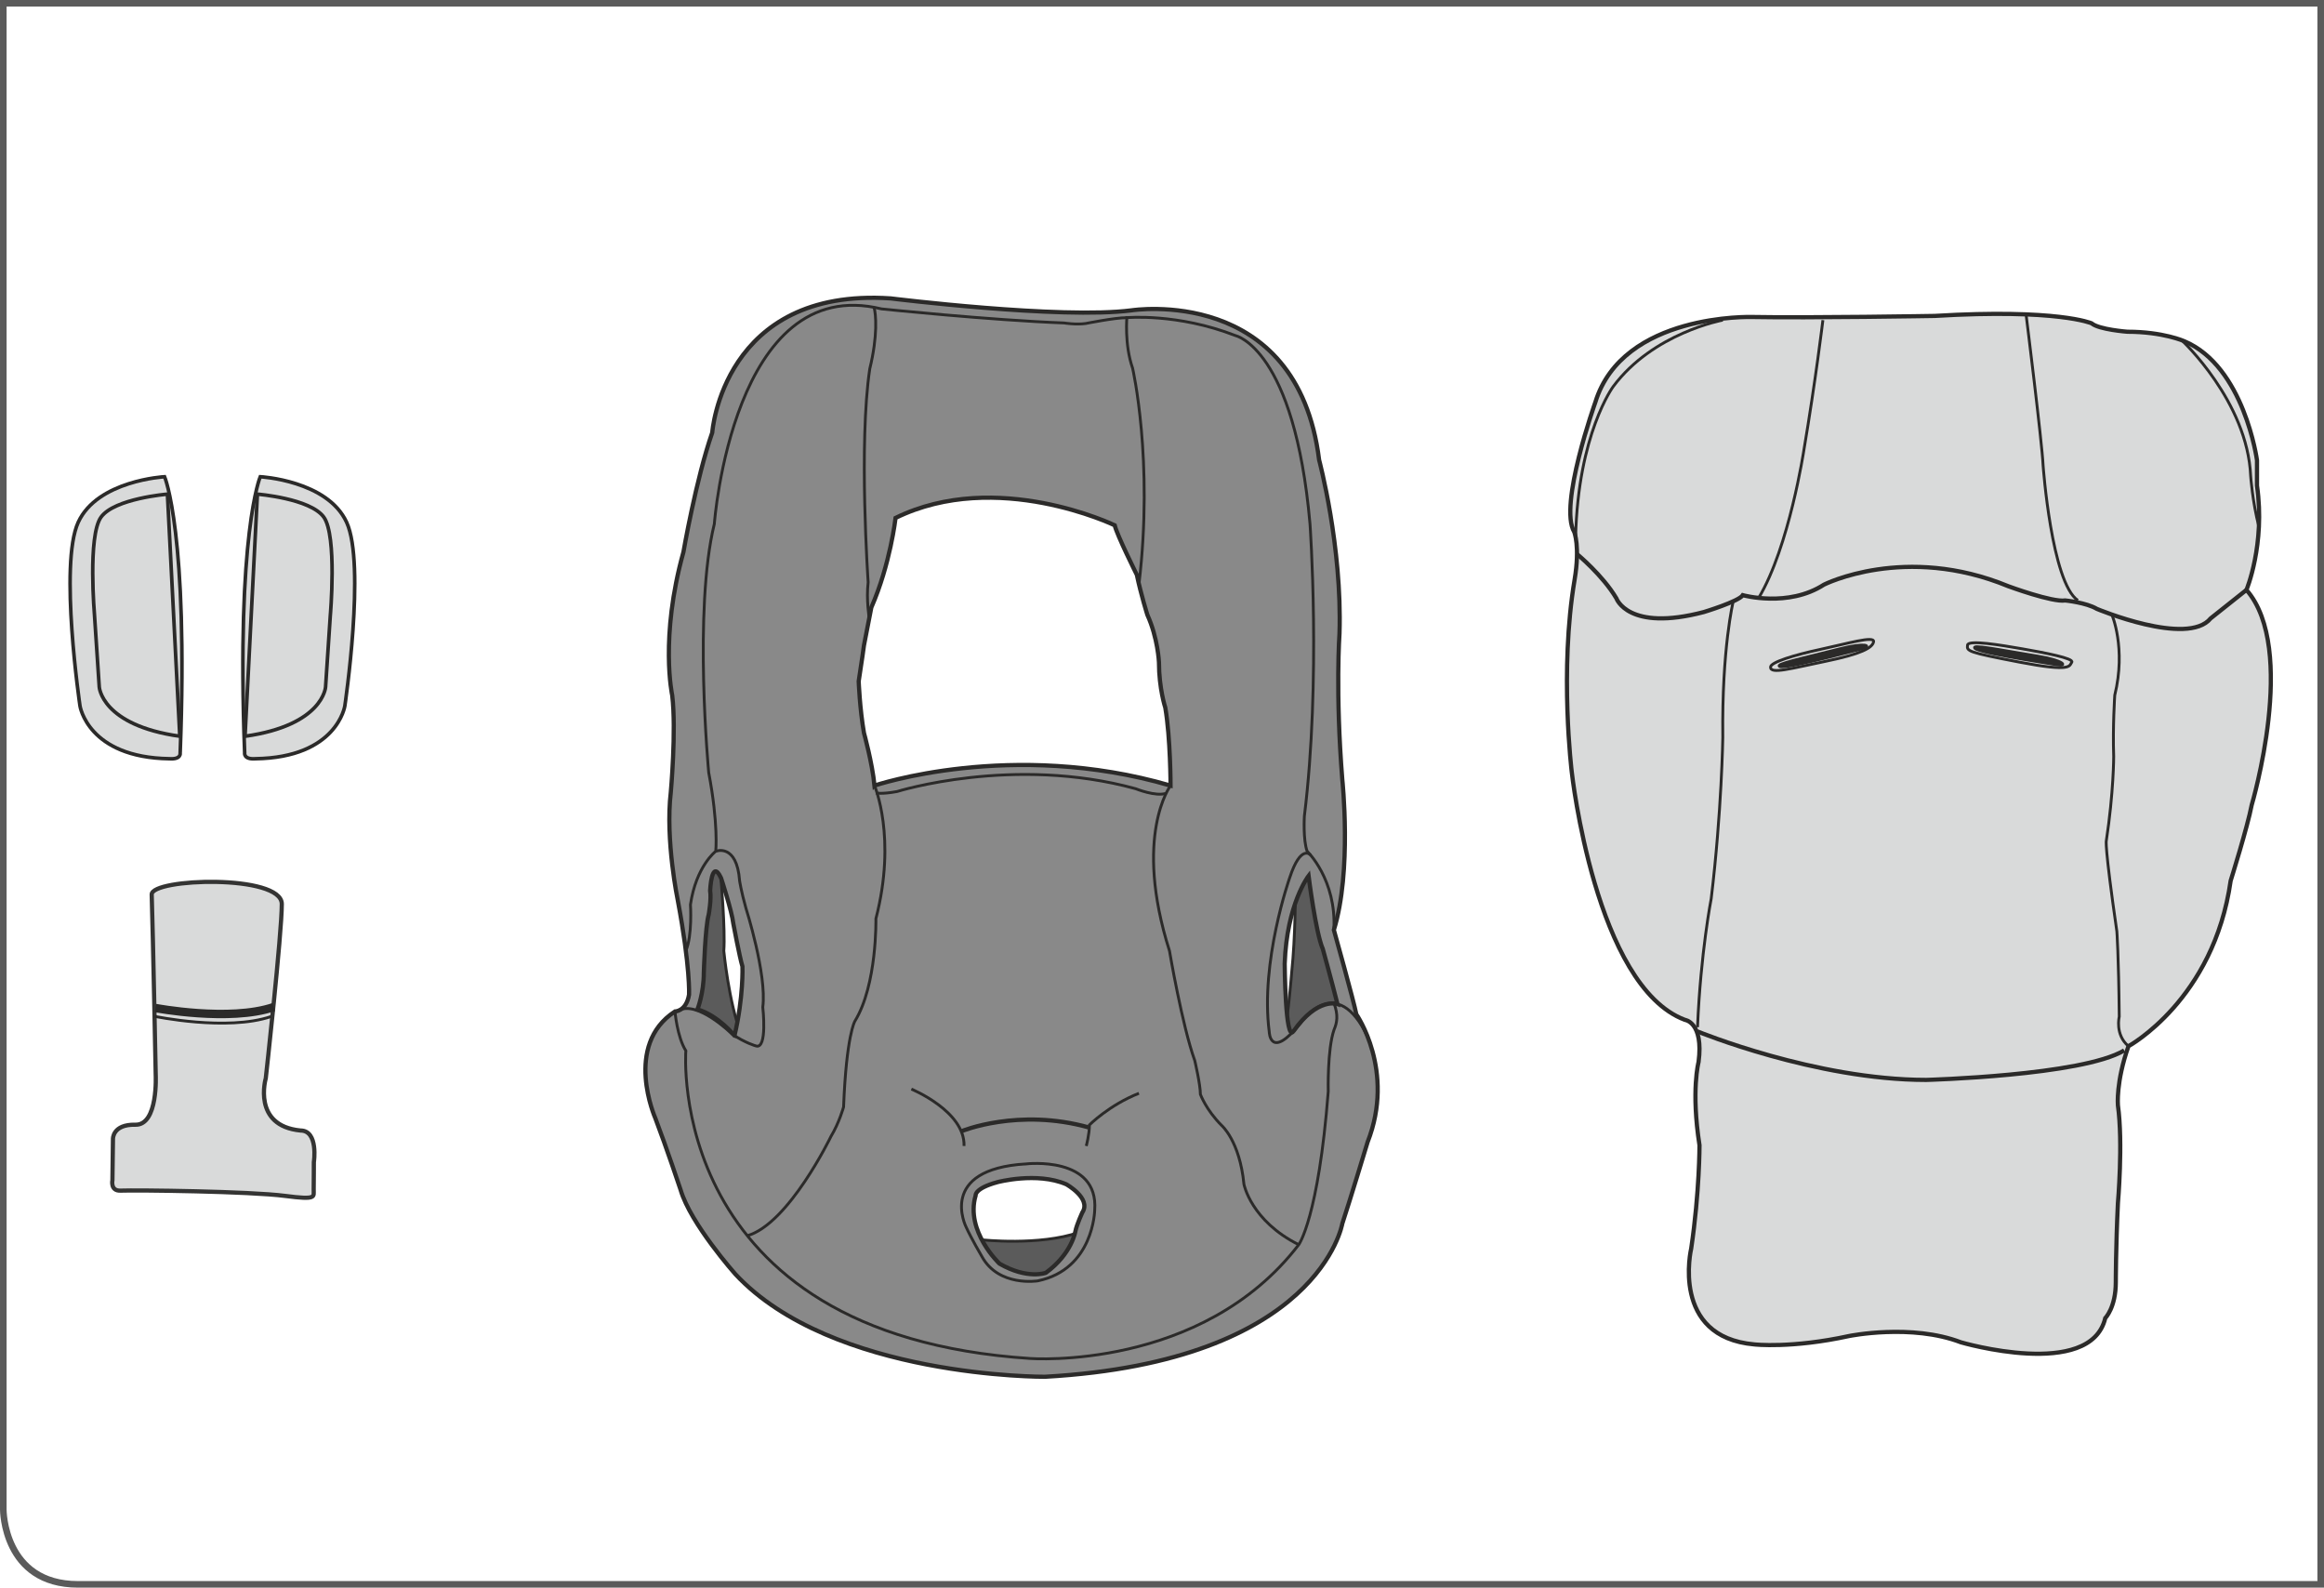 <?xml version="1.0" encoding="UTF-8"?>
<!DOCTYPE svg PUBLIC "-//W3C//DTD SVG 1.1//EN" "http://www.w3.org/Graphics/SVG/1.1/DTD/svg11.dtd">
<!-- Creator: CorelDRAW 2017 -->
<svg xmlns="http://www.w3.org/2000/svg" xml:space="preserve" width="62.25mm" height="42.52mm" version="1.1" style="shape-rendering:geometricPrecision; text-rendering:geometricPrecision; image-rendering:optimizeQuality; fill-rule:evenodd; clip-rule:evenodd"
viewBox="0 0 2987.72 2040.78"
 xmlns:xlink="http://www.w3.org/1999/xlink">
 <defs>
  <style type="text/css">
   <![CDATA[
    .str5 {stroke:#343433;stroke-width:5.42;stroke-miterlimit:4}
    .str1 {stroke:#2B2A29;stroke-width:5.42;stroke-miterlimit:10}
    .str4 {stroke:#2B2A29;stroke-width:4.62;stroke-miterlimit:4}
    .str6 {stroke:#2B2A29;stroke-width:10.84;stroke-miterlimit:4}
    .str8 {stroke:#5B5B5B;stroke-width:8.47;stroke-miterlimit:4}
    .str0 {stroke:#2B2A29;stroke-width:3.66;stroke-miterlimit:10}
    .str7 {stroke:#2B2A29;stroke-width:3.66;stroke-miterlimit:4}
    .str3 {stroke:#2B2A29;stroke-width:4.07;stroke-linecap:round;stroke-linejoin:round;stroke-miterlimit:10}
    .str2 {stroke:#2B2A29;stroke-width:3.66;stroke-linecap:round;stroke-linejoin:round;stroke-miterlimit:10}
    .fil1 {fill:none;fill-rule:nonzero}
    .fil3 {fill:#D9DADA;fill-rule:nonzero}
    .fil2 {fill:#898989;fill-rule:nonzero}
    .fil0 {fill:#5B5B5B;fill-rule:nonzero}
    .fil4 {fill:#2B2A29;fill-rule:nonzero}
   ]]>
  </style>
 </defs>
 <g id="Слой_x0020_1">
  <path class="fil0" d="M1262.26 1593.67c0,0 73.96,8.06 124.75,-9.55l-14.22 49.44 -27.09 21.67 -63.67 -15.57 -30.36 -25.74 10.58 -20.25z"/>
  <path class="fil1 str0" d="M1262.26 1593.67c0,0 73.96,8.06 124.75,-9.55l-14.22 49.44 -27.09 21.67 -63.67 -15.57 -30.36 -25.74 10.58 -20.25z"/>
  <path class="fil0" d="M1665.37 1147.28c0,0 0,56.89 -4.74,102.27 0,0 -4.52,56.89 -9.02,75.18l11.73 16.93 45.37 -16.93 25.74 -16.47 -3.38 -28.23 -31.83 -87.37 -2.04 -45.38 -6.1 -27.09 -18.29 -6.1 -7.45 33.18z"/>
  <path class="fil1 str0" d="M1665.37 1147.28c0,0 0,56.89 -4.74,102.27 0,0 -4.52,56.89 -9.02,75.18l11.73 16.93 45.37 -16.93 25.74 -16.47 -3.38 -28.23 -31.83 -87.37 -2.04 -45.38 -6.1 -27.09 -18.29 -6.1 -7.45 33.18z"/>
  <path class="fil0" d="M926.92 1130.35c0,0 5.64,64.68 3.61,91.94 0,0 6.32,66.32 22.13,106.72l-1.14 12.65c0,0 -25.74,4.07 -28.44,4.07 -2.71,0 -39.28,-28.45 -39.28,-28.45l7.45 -35.9 3.39 -52.15c0,0 2.71,-51.48 2.03,-54.18 -0.68,-2.71 5.42,-47.41 5.42,-47.41l13.54 -19.64 11.9 -0.68 -0.61 23.02z"/>
  <path class="fil1 str0" d="M926.92 1130.35c0,0 5.64,64.68 3.61,91.94 0,0 6.32,66.32 22.13,106.72l-1.14 12.65c0,0 -25.74,4.07 -28.44,4.07 -2.71,0 -39.28,-28.45 -39.28,-28.45l7.45 -35.9 3.39 -52.15c0,0 2.71,-51.48 2.03,-54.18 -0.68,-2.71 5.42,-47.41 5.42,-47.41l13.54 -19.64 11.9 -0.68 -0.61 23.02z"/>
  <path class="fil2" d="M1662.76 1325.72c-10.44,14.85 -11.17,-86.99 -11.17,-86.99 2.71,-76.77 30.71,-112.89 30.71,-112.89 0,0 9.25,73.55 18.29,93.92 0,0 12.53,45.53 18.86,70.83 0,0 -25.43,-9.26 -56.69,35.13zm-538.53 -315.93c-2.79,-28.94 -13.54,-67.73 -13.54,-67.73 -5.42,-31.15 -6.77,-66.37 -6.77,-66.37 4.06,-25.74 6.77,-46.05 6.77,-46.05 6.77,-35.22 9.48,-48.76 9.48,-48.76 24.38,-55.54 31.15,-115.14 31.15,-115.14 130.04,-63.66 281.75,9.48 281.75,9.48 2.71,12.19 28.44,63.66 28.44,63.66 5.42,25.74 13.54,51.47 13.54,51.47 13.55,29.8 14.9,60.95 14.9,60.95 0,33.87 8.13,58.25 8.13,58.25 6.77,39.28 6.77,100.23 6.77,100.23 -204.53,-59.6 -380.62,0 -380.62,0zm267.28 548.61c0,0 -7.21,15.34 -9.02,24.38 0,0 -4.52,28.88 -37.93,53.27 0,0 -23.48,9.04 -59.6,-11.73 0,0 -44.24,-41.54 -30.7,-87.59 0,0 -1.81,-9.04 27.99,-17.17 0,0 50.57,-13.54 88.5,2.71 0,0 32.51,18.07 20.76,36.13zm-447.26 -227.17c0,0 -20.49,-25.69 -47.58,-33.81 0,0 8.13,-20.76 8.13,-46.95 0,0 1.8,-59.6 6.32,-74.95 0,0 3.6,-19.86 1.81,-30.7 0,0 1.81,-42.45 14.01,-16.26 0,0 13.99,42.45 15.8,58.7 0,0 8.13,43.34 11.73,55.08 0,0 1.52,39.23 -10.21,88.89zm799.45 -27.48c-3.6,-18.07 -28.88,-108.36 -28.88,-108.36 23.46,-75.85 10.84,-193.26 10.84,-193.26 -9.04,-111.97 -3.62,-187.82 -3.62,-187.82 3.62,-111.97 -26.18,-223.06 -26.18,-223.06 -28.01,-225.75 -241.11,-192.35 -241.11,-192.35 -91.21,11.75 -309.75,-15.34 -309.75,-15.34 -215.81,-14.44 -229.36,172.47 -229.36,172.47 -20.78,59.62 -37.03,153.52 -37.03,153.52 -30.69,110.18 -14.44,184.22 -14.44,184.22 5.42,45.15 -1.81,124.62 -1.81,124.62 -7.23,61.41 9.02,139.06 9.02,139.06 16.26,86.69 14.46,121.01 14.46,121.01 -3.62,21.67 -18.07,21.67 -18.07,21.67 -66.83,43.34 -25.28,137.27 -25.28,137.27 14.44,37.93 32.51,92.11 32.51,92.11 12.63,43.34 70.44,108.36 70.44,108.36 124.62,133.64 397.96,131.83 397.96,131.83 352.81,-19.86 382.25,-196.85 382.25,-196.85 9.02,-27.09 32.51,-104.75 32.51,-104.75 36.12,-92.11 -14.46,-164.34 -14.46,-164.34z"/>
  <path class="fil1 str1" d="M1662.76 1325.72c-10.44,14.85 -11.17,-86.99 -11.17,-86.99 2.71,-76.77 30.71,-112.89 30.71,-112.89 0,0 9.25,73.55 18.29,93.92 0,0 12.53,45.53 18.86,70.83 0,0 -25.43,-9.26 -56.69,35.13zm-538.53 -315.93c-2.79,-28.94 -13.54,-67.73 -13.54,-67.73 -5.42,-31.15 -6.77,-66.37 -6.77,-66.37 4.06,-25.74 6.77,-46.05 6.77,-46.05 6.77,-35.22 9.48,-48.76 9.48,-48.76 24.38,-55.54 31.15,-115.14 31.15,-115.14 130.04,-63.66 281.75,9.48 281.75,9.48 2.71,12.19 28.44,63.66 28.44,63.66 5.42,25.74 13.54,51.47 13.54,51.47 13.55,29.8 14.9,60.95 14.9,60.95 0,33.87 8.13,58.25 8.13,58.25 6.77,39.28 6.77,100.23 6.77,100.23 -204.53,-59.6 -380.62,0 -380.62,0zm267.28 548.61c0,0 -7.21,15.34 -9.02,24.38 0,0 -4.52,28.88 -37.93,53.27 0,0 -23.48,9.04 -59.6,-11.73 0,0 -44.24,-41.54 -30.7,-87.59 0,0 -1.81,-9.04 27.99,-17.17 0,0 50.57,-13.54 88.5,2.71 0,0 32.51,18.07 20.76,36.13zm-447.26 -227.17c0,0 -20.49,-25.69 -47.58,-33.81 0,0 8.13,-20.76 8.13,-46.95 0,0 1.8,-59.6 6.32,-74.95 0,0 3.6,-19.86 1.81,-30.7 0,0 1.81,-42.45 14.01,-16.26 0,0 13.99,42.45 15.8,58.7 0,0 8.13,43.34 11.73,55.08 0,0 1.52,39.23 -10.21,88.89zm799.45 -27.48c-3.6,-18.07 -28.88,-108.36 -28.88,-108.36 23.46,-75.85 10.84,-193.26 10.84,-193.26 -9.04,-111.97 -3.62,-187.82 -3.62,-187.82 3.62,-111.97 -26.18,-223.06 -26.18,-223.06 -28.01,-225.75 -241.11,-192.35 -241.11,-192.35 -91.21,11.75 -309.75,-15.34 -309.75,-15.34 -215.81,-14.44 -229.36,172.47 -229.36,172.47 -20.78,59.62 -37.03,153.52 -37.03,153.52 -30.69,110.18 -14.44,184.22 -14.44,184.22 5.42,45.15 -1.81,124.62 -1.81,124.62 -7.23,61.41 9.02,139.06 9.02,139.06 16.26,86.69 14.46,121.01 14.46,121.01 -3.62,21.67 -18.07,21.67 -18.07,21.67 -66.83,43.34 -25.28,137.27 -25.28,137.27 14.44,37.93 32.51,92.11 32.51,92.11 12.63,43.34 70.44,108.36 70.44,108.36 124.62,133.64 397.96,131.83 397.96,131.83 352.81,-19.86 382.25,-196.85 382.25,-196.85 9.02,-27.09 32.51,-104.75 32.51,-104.75 36.12,-92.11 -14.46,-164.34 -14.46,-164.34z"/>
  <path class="fil1 str0" d="M1714.81 1195.37c3.61,-65.02 -34.32,-101.13 -34.32,-101.13 -5.42,-14.46 -3.6,-45.16 -3.6,-45.16 21.67,-175.19 7.23,-375.67 7.23,-375.67 -19.87,-225.75 -95.73,-242 -95.73,-242 -74.72,-29.12 -139.72,-23.08 -139.72,-23.08 -15.58,0 -52.84,7.5 -52.84,7.5 -12.65,1.81 -27.77,-0.68 -27.77,-0.68 -95.71,-3.6 -234.79,-18.07 -234.79,-18.07 -191.43,-46.95 -214.92,276.32 -214.92,276.32 -27.09,110.17 -7.23,319.67 -7.23,319.67 12.65,66.83 9.04,101.15 9.04,101.15 0,0 -25.3,19.15 -32.51,68.62 0,0 2.62,39.4 -5.91,59.43"/>
  <path class="fil1 str0" d="M867.77 1300.12c0,0 2.64,32.51 13.95,50.57 0,0 -28.39,364.81 442.98,395.53 0,0 220.33,16.26 344.95,-146.29 0,0 25.28,-34.32 37.93,-196.87 0,0 -1.32,-54.18 7.47,-79.46 3.74,-8.71 5.82,-18.68 -0.25,-34.49"/>
  <path class="fil1 str0" d="M1504.85 1009.8c0,0 -48.31,64.24 -1.36,212.5 0,0 16.26,95.89 32.51,141.04 0,0 7.23,30.7 7.23,43.34 0,0 7.21,19.86 27.09,39.74 0,0 23.46,19.86 28.88,75.85 0,0 9.04,46.95 70.44,77.65"/>
  <path class="fil1 str0" d="M1124.23 1009.8c0,0 28.9,66.37 1.81,171.13 0,0 1.8,84.88 -27.09,131.83 0,0 -10.84,18.07 -14.46,110.17 0,0 -5.42,19.86 -16.26,37.93 0,0 -54.23,112.38 -107.48,127.53"/>
  <path class="fil1 str0" d="M1117.45 794.69c0,0 -3.98,-23.94 -1.36,-46.33 0,0 -12.41,-178.11 2.08,-274.28 10.43,-42.63 8.03,-70.72 5.42,-79.07"/>
  <path class="fil1 str0" d="M1448.81 406.56c0,0 -3.56,35.69 7.28,66.85 0,0 27.18,117.82 8.16,277.66"/>
  <path class="fil1 str0" d="M1171.64 1399.91c0,0 69.08,28.44 67.73,73.15"/>
  <path class="fil1 str0" d="M1396.49 1473.05c0,0 4.07,-14.9 4.07,-27.09 0,0 25.74,-25.74 63.66,-40.64"/>
  <path class="fil1 str1" d="M1236.09 1454.08c0,0 73.13,-30.44 164.37,-4.66"/>
  <path class="fil1 str0" d="M1319.28 1496.08c0,0 93.47,-10.83 88.05,59.6 0,0 -1.36,75.86 -73.15,90.75 0,0 -50.12,8.13 -71.79,-31.15 0,0 -13.54,-23.03 -20.32,-37.93 0,0 -37.93,-74.5 77.21,-81.28z"/>
  <path class="fil1 str0" d="M920.14 1094.23c0,0 27.09,-10.84 30.69,37.93 0,0 1.81,12.65 8.13,35.22 0,0 27.09,84.88 21.67,127.33 0,0 6.34,55.08 -9.02,49.66 0,0 -13.54,-3.61 -30.7,-15.34 0,0 -45.01,-44.25 -69.01,-29.8"/>
  <path class="fil1 str0" d="M1126.03 1019.28c0,0 7.23,1.81 27.09,-1.81 0,0 149.89,-46.95 307.02,-3.6 0,0 25.48,10.38 39.03,5.87"/>
  <path class="fil1 str0" d="M1684.89 1099.05c0,0 -12.53,-14.75 -26.97,29.49 0,0 -37.93,107.47 -26.19,197.77 0,0 0.9,37.93 40.63,-11.73 0,0 45.96,-67.14 86.19,18.81"/>
  <path class="fil3" d="M2024.29 745.17c-19.78,117.41 -3.61,247.43 -3.61,247.43 0,0 30.24,274.97 145.38,318.32 0,0 24.38,2.71 17.61,54.18 0,0 -9.81,36.57 1.2,107.01 0,0 0.15,59.6 -10.68,132.75 0,0 -27.09,113.78 81.28,123.26 0,0 47.41,5.42 121.91,-10.83 0,0 79.92,-16.26 143.58,8.13 0,0 166.61,48.76 185.57,-31.15 0,0 13.54,-13.54 13.54,-46.06 0,0 0,-44.7 2.71,-101.59 0,0 6.77,-77.21 0,-125.97 0,0 -2.71,-29.8 13.55,-75.86 0,0 109.72,-59.6 131.39,-212.66 0,0 21.67,-69.08 27.09,-97.53 0,0 59.6,-200.47 -6.78,-276.33 0,0 24.38,-58.24 13.55,-134.1l0 -32.51c0,0 -16.26,-120.55 -93.47,-153.06 0,0 -27.09,-12.19 -73.15,-12.19 0,0 -36.57,-2.71 -46.05,-10.84 0,0 -43.34,-18.96 -201.83,-9.48 0,0 -161.19,2.71 -234.34,1.36 0,0 -166.61,-5.42 -201.83,109.72 0,0 -47.41,132.74 -27.09,166.61 0,0 7.68,18.52 0.46,61.41z"/>
  <path class="fil1 str1" d="M2024.29 745.17c-19.78,117.41 -3.61,247.43 -3.61,247.43 0,0 30.24,274.97 145.38,318.32 0,0 24.38,2.71 17.61,54.18 0,0 -9.81,36.57 1.2,107.01 0,0 0.15,59.6 -10.68,132.75 0,0 -27.09,113.78 81.28,123.26 0,0 47.41,5.42 121.91,-10.83 0,0 79.92,-16.26 143.58,8.13 0,0 166.61,48.76 185.57,-31.15 0,0 13.54,-13.54 13.54,-46.06 0,0 0,-44.7 2.71,-101.59 0,0 6.77,-77.21 0,-125.97 0,0 -2.71,-29.8 13.55,-75.86 0,0 109.72,-59.6 131.39,-212.66 0,0 21.67,-69.08 27.09,-97.53 0,0 59.6,-200.47 -6.78,-276.33 0,0 24.38,-58.24 13.55,-134.1l0 -32.51c0,0 -16.26,-120.55 -93.47,-153.06 0,0 -27.09,-12.19 -73.15,-12.19 0,0 -36.57,-2.71 -46.05,-10.84 0,0 -43.34,-18.96 -201.83,-9.48 0,0 -161.19,2.71 -234.34,1.36 0,0 -166.61,-5.42 -201.83,109.72 0,0 -47.41,132.74 -27.09,166.61 0,0 7.68,18.52 0.46,61.41z"/>
  <path class="fil1 str1" d="M2888.04 758.27c-20.32,16.26 -46.05,36.61 -46.05,36.61 -29.8,36.61 -146.29,-12.22 -146.29,-12.22 -13.55,-8.13 -40.64,-10.83 -40.64,-10.83 -16.26,2.71 -73.15,-18.27 -73.15,-18.27 -132.75,-54.83 -237.04,-2.05 -237.04,-2.05 -46.05,29.8 -104.3,13.54 -104.3,13.54 -5.42,8.13 -50.12,21.67 -50.12,21.67 -97.53,25.74 -112.43,-17.61 -112.43,-17.61 -17.61,-29.8 -50.64,-56.89 -50.64,-56.89"/>
  <path class="fil1 str0" d="M2343.51 411.5c0,0 -9.48,78.56 -24.38,166.61 0,0 -18.85,124.89 -58.19,190.45"/>
  <path class="fil1 str0" d="M2604.94 406.09c0,0 20.32,162.54 21.67,192.34 0,0 10.84,150.36 44.7,173.38"/>
  <path class="fil1 str0" d="M2214.83 411.5c0,0 -89.4,16.26 -140.87,85.34 0,0 -45.21,60.79 -48.34,193.62"/>
  <path class="fil1 str0" d="M2804.71 437.25c0,0 84.67,78.56 88.74,174.73 0,0 2.22,32.48 10.58,65.01"/>
  <path class="fil1 str0" d="M2228.25 772.89c0,0 -14.78,59.87 -13.43,175.01 0,0 -1.35,94.82 -14.9,207.24 0,0 -13.54,69.08 -17.61,165.25"/>
  <path class="fil1 str0" d="M2714.96 789.91c0,0 18.66,42.86 3.76,103.81 0,0 -2.71,40.64 -1.36,78.56 0,0 0,46.06 -9.48,108.36 0,0 -2.71,4.07 13.54,116.49 0,0 2.3,29.61 3.07,109.72 0,0 -5.77,23.03 11.84,37.93"/>
  <path class="fil1 str1" d="M2182.32 1325.82c0,0 151.71,62.31 293.93,62.31 0,0 200.47,-5.42 254.65,-37.93"/>
  <path class="fil4" d="M2643.92 854.25c-15.24,-2.63 -111.56,-16.97 -104.99,-22.33 2.89,-2.36 47.71,6.4 80.54,11.68 32.81,5.27 39.69,13.28 24.45,10.65zm-251.18 -20.23c-15.04,3.69 -109.06,29 -105.18,21.47 1.71,-3.32 46.31,-13.19 78.5,-21.47 32.2,-8.28 41.7,-3.67 26.69,0z"/>
  <path class="fil1 str2" d="M2276.22 857.32c0.39,-6.13 30.05,-15.32 64.39,-22.69 34.34,-7.36 69.29,-17.78 68.07,-9.8 -1.24,7.96 -16.56,15.93 -61.33,25.13 -44.77,9.21 -71.74,17.17 -71.13,7.37z"/>
  <path class="fil1 str2" d="M2529.48 829.11c1.07,-6.91 42.31,0 70.52,4.91 28.21,4.9 66.83,12.26 63.46,17.17 -3.37,4.9 0.2,12.87 -66.88,0 -67.1,-12.88 -68.32,-14.1 -67.1,-22.08z"/>
  <path class="fil1 str3" d="M2287.56 855.48c1.71,-3.32 46.29,-13.17 78.5,-21.47 32.19,-8.26 41.7,-3.67 26.67,0 -15.02,3.7 -109.04,29.02 -105.16,21.47z"/>
  <path class="fil1 str3" d="M2538.94 831.91c2.89,-2.36 47.71,6.4 80.53,11.68 32.83,5.27 39.71,13.28 24.47,10.65 -15.26,-2.63 -111.57,-16.97 -104.99,-22.33z"/>
  <path class="fil3" d="M314.52 967.59c-10.79,-282.29 20.04,-354.79 20.04,-354.79 0,0 86.39,4.64 111.08,58.62 24.68,53.99 -2.32,236.01 -2.32,236.01 0,0 -10.02,66.32 -114.92,67.86 -15.71,1.17 -13.88,-7.7 -13.88,-7.7z"/>
  <path class="fil1 str4" d="M314.52 967.59c-10.79,-282.29 20.04,-354.79 20.04,-354.79 0,0 86.39,4.64 111.08,58.62 24.68,53.99 -2.32,236.01 -2.32,236.01 0,0 -10.02,66.32 -114.92,67.86 -15.71,1.17 -13.88,-7.7 -13.88,-7.7z"/>
  <path class="fil3 str4" d="M330.91 635.18c0,0 67.96,5.5 85.32,29.49 17.36,24.01 8.4,126.68 8.4,126.68l-6.08 91.69c0,0 -2.9,49.17 -103.54,63.34l15.9 -311.2z"/>
  <path class="fil3" d="M231.63 967.59c10.78,-282.29 -20.05,-354.79 -20.05,-354.79 0,0 -86.39,4.64 -111.07,58.62 -24.69,53.99 2.32,236.01 2.32,236.01 0,0 10.03,66.32 114.92,67.86 15.71,1.17 13.89,-7.7 13.89,-7.7z"/>
  <path class="fil1 str4" d="M231.63 967.59c10.78,-282.29 -20.05,-354.79 -20.05,-354.79 0,0 -86.39,4.64 -111.07,58.62 -24.69,53.99 2.32,236.01 2.32,236.01 0,0 10.03,66.32 114.92,67.86 15.71,1.17 13.89,-7.7 13.89,-7.7z"/>
  <path class="fil3 str4" d="M215.23 635.18c0,0 -67.96,5.5 -85.32,29.49 -17.36,24.01 -8.4,126.68 -8.4,126.68l6.08 91.69c0,0 2.89,49.17 103.54,63.34l-15.9 -311.2z"/>
  <path class="fil3" d="M362.27 1162.08c0,38.64 -20.6,223.99 -20.6,223.99 0,0 -17.86,61.01 44.65,67.1 23.35,0 17.17,40.67 17.17,40.67 0,0 -0.04,26.14 -0.22,34.84 -0.22,9.85 4.81,13.97 -36.88,8.53 -44.97,-5.86 -190.69,-7.62 -211.56,-6.77 -13.28,0.52 -10.3,-13.56 -10.3,-13.56l0.69 -52.86c0,0 -0.69,-18.98 28.84,-18.3 29.55,0.68 26.11,-64.39 26.11,-64.39 0,0 -3.39,-177.26 -5.15,-231.46 -0.7,-21.01 167.25,-26.43 167.25,12.21z"/>
  <path class="fil1 str5" d="M362.27 1162.08c0,38.64 -20.6,223.99 -20.6,223.99 0,0 -17.86,61.01 44.65,67.1 23.35,0 17.17,40.67 17.17,40.67 0,0 -0.04,26.14 -0.22,34.84 -0.22,9.85 4.81,13.97 -36.88,8.53 -44.97,-5.86 -190.69,-7.62 -211.56,-6.77 -13.28,0.52 -10.3,-13.56 -10.3,-13.56l0.69 -52.86c0,0 -0.69,-18.98 28.84,-18.3 29.55,0.68 26.11,-64.39 26.11,-64.39 0,0 -3.39,-177.26 -5.15,-231.46 -0.7,-21.01 167.25,-26.43 167.25,12.21z"/>
  <path class="fil1 str6" d="M199.93 1295.72c0,0 95.11,18.05 151.88,-1.19"/>
  <path class="fil1 str7" d="M198.46 1306.34c0,0 93.17,19.57 149.96,0.34"/>
  <path class="fil1 str8" d="M4.23 4.23l0 1936.31c0,0 0,96 95.99,96l2883.27 0 0 -2032.31 -2979.26 0z"/>
 </g>
</svg>
